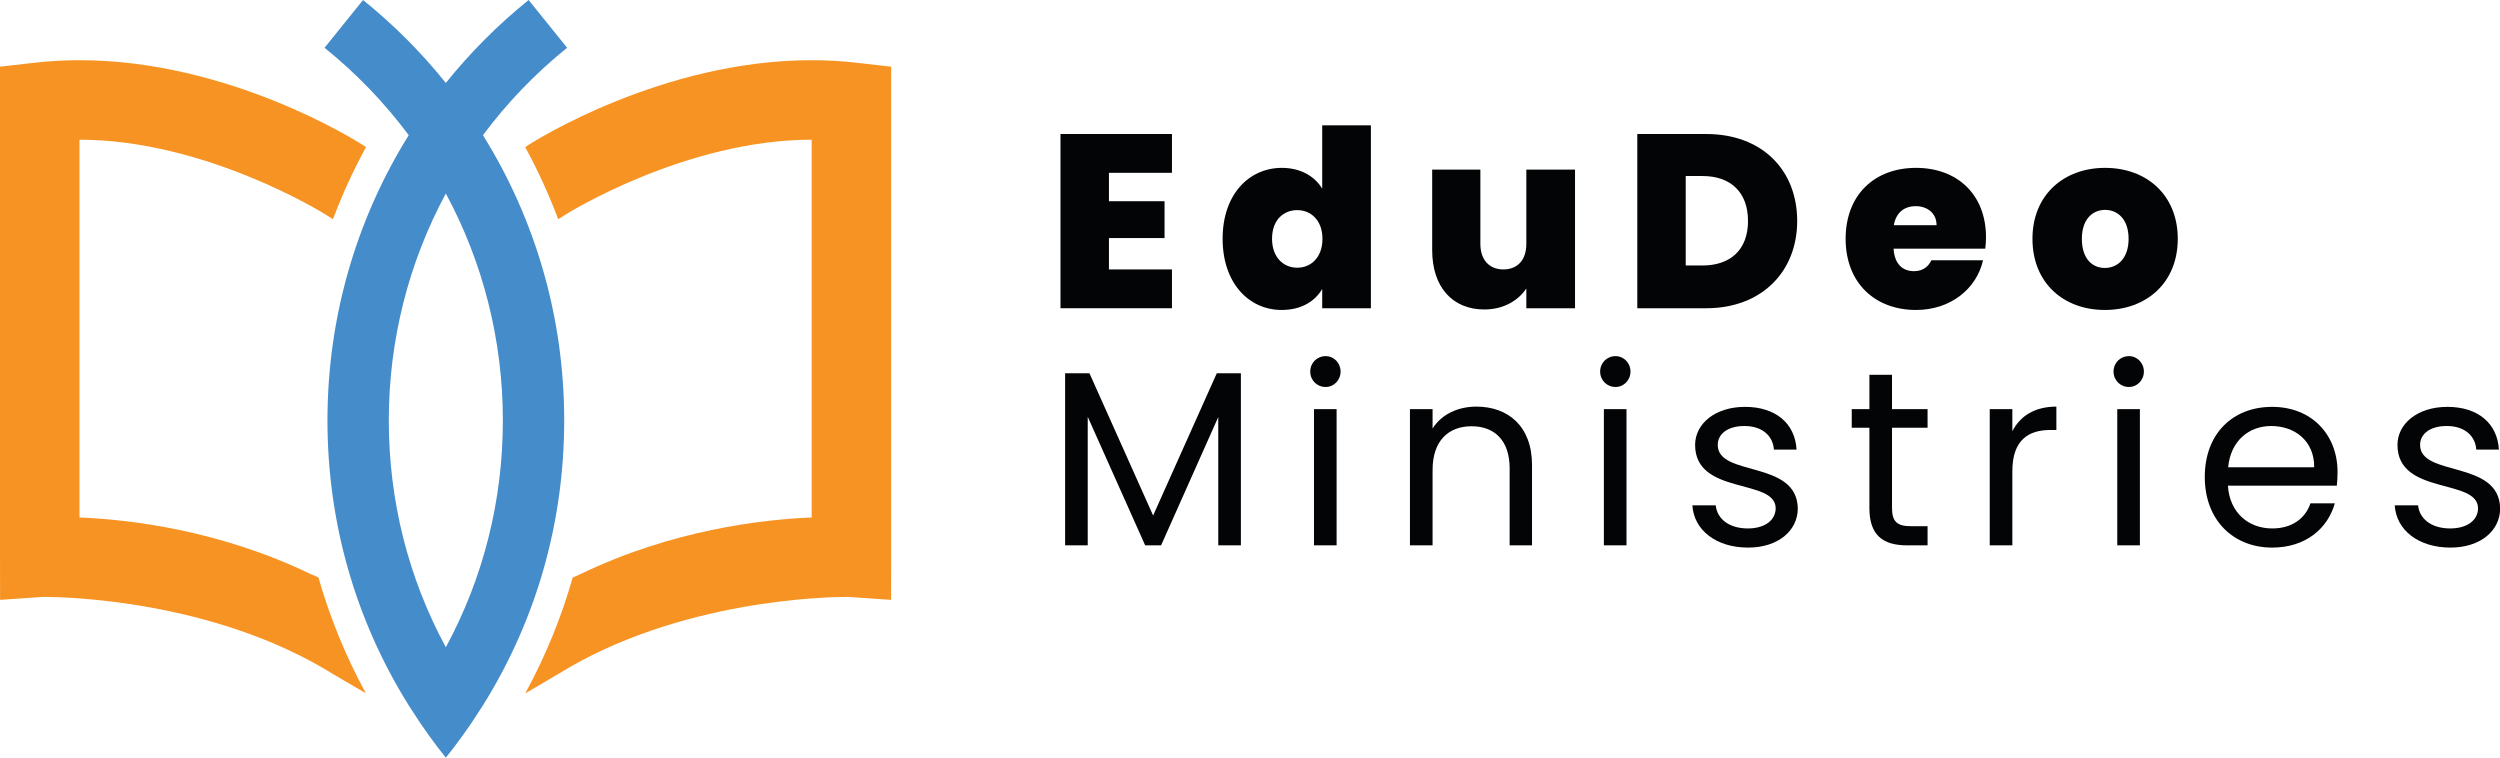 <?xml version="1.0" encoding="UTF-8" standalone="no"?>
<!DOCTYPE svg PUBLIC "-//W3C//DTD SVG 1.1//EN" "http://www.w3.org/Graphics/SVG/1.1/DTD/svg11.dtd">
<svg width="100%" height="100%" viewBox="0 0 7020 2128" version="1.1" xmlns="http://www.w3.org/2000/svg" xmlns:xlink="http://www.w3.org/1999/xlink" xml:space="preserve" xmlns:serif="http://www.serif.com/" style="fill-rule:evenodd;clip-rule:evenodd;stroke-linejoin:round;stroke-miterlimit:2;">
    <g transform="matrix(1,0,0,1,-370.129,-317.375)">
        <g transform="matrix(4.167,0,0,4.167,0,0)">
            <path d="M806.564,327.717L822.984,327.717L865.875,423.551L908.766,327.717L925.018,327.717L925.018,443.657L909.771,443.657L909.771,357.204L871.236,443.657L860.514,443.657L821.811,357.037L821.811,443.657L806.564,443.657L806.564,327.717Z" style="fill:rgb(3,4,5);fill-rule:nonzero;"/>
            <path d="M974.271,351.844L989.517,351.844L989.517,443.657L974.271,443.657L974.271,351.844ZM971.757,326.543C971.757,320.68 976.281,316.156 982.146,316.156C987.673,316.156 992.197,320.68 992.197,326.543C992.197,332.409 987.673,336.933 982.146,336.933C976.281,336.933 971.757,332.409 971.757,326.543Z" style="fill:rgb(3,4,5);fill-rule:nonzero;"/>
            <path d="M1106.12,391.719C1106.12,372.954 1095.9,363.403 1080.49,363.403C1064.91,363.403 1054.19,373.122 1054.19,392.892L1054.19,443.657L1038.94,443.657L1038.94,351.844L1054.19,351.844L1054.19,364.911C1060.22,355.362 1071.27,350.167 1083.67,350.167C1104.95,350.167 1121.2,363.236 1121.2,389.54L1121.2,443.657L1106.12,443.657L1106.12,391.719Z" style="fill:rgb(3,4,5);fill-rule:nonzero;"/>
            <path d="M1169.62,351.844L1184.87,351.844L1184.87,443.657L1169.62,443.657L1169.62,351.844ZM1167.11,326.543C1167.11,320.68 1171.63,316.156 1177.5,316.156C1183.02,316.156 1187.55,320.68 1187.55,326.543C1187.55,332.409 1183.02,336.933 1177.5,336.933C1171.63,336.933 1167.11,332.409 1167.11,326.543Z" style="fill:rgb(3,4,5);fill-rule:nonzero;"/>
            <path d="M1266.79,445.165C1245.35,445.165 1230.27,433.438 1229.26,416.684L1245.01,416.684C1245.85,425.562 1253.72,432.264 1266.62,432.264C1278.69,432.264 1285.39,426.233 1285.39,418.694C1285.39,398.253 1231.1,410.15 1231.1,375.969C1231.1,361.896 1244.34,350.335 1264.78,350.335C1285.05,350.335 1298.46,361.225 1299.46,379.153L1284.21,379.153C1283.54,369.938 1276.51,363.236 1264.28,363.236C1253.05,363.236 1246.35,368.598 1246.35,375.969C1246.35,397.75 1299.63,385.855 1300.3,418.694C1300.3,433.773 1287.06,445.165 1266.79,445.165Z" style="fill:rgb(3,4,5);fill-rule:nonzero;"/>
            <path d="M1348.55,364.41L1336.65,364.41L1336.65,351.844L1348.55,351.844L1348.55,328.721L1363.79,328.721L1363.79,351.844L1387.75,351.844L1387.75,364.41L1363.79,364.41L1363.79,418.527C1363.79,427.574 1367.15,430.757 1376.53,430.757L1387.75,430.757L1387.75,443.657L1374.01,443.657C1357.76,443.657 1348.55,436.955 1348.55,418.527L1348.55,364.41Z" style="fill:rgb(3,4,5);fill-rule:nonzero;"/>
            <path d="M1444.88,443.657L1429.64,443.657L1429.64,351.844L1444.88,351.844L1444.88,366.755C1450.08,356.534 1459.96,350.167 1474.54,350.167L1474.54,365.917L1470.52,365.917C1455.94,365.917 1444.88,372.451 1444.88,393.729L1444.88,443.657Z" style="fill:rgb(3,4,5);fill-rule:nonzero;"/>
            <path d="M1515.58,351.844L1530.83,351.844L1530.83,443.657L1515.58,443.657L1515.58,351.844ZM1513.07,326.543C1513.07,320.68 1517.59,316.156 1523.46,316.156C1528.98,316.156 1533.51,320.68 1533.51,326.543C1533.51,332.409 1528.98,336.933 1523.46,336.933C1517.59,336.933 1513.07,332.409 1513.07,326.543Z" style="fill:rgb(3,4,5);fill-rule:nonzero;"/>
            <path d="M1590.3,391.05L1648.27,391.05C1648.44,373.122 1635.04,363.236 1619.29,363.236C1604.38,363.236 1591.98,373.122 1590.3,391.05ZM1619.96,445.165C1593.82,445.165 1574.55,426.736 1574.55,397.582C1574.55,368.598 1593.15,350.335 1619.96,350.335C1646.6,350.335 1664.02,369.101 1664.02,394.232C1664.02,397.582 1663.85,400.263 1663.52,403.448L1590.14,403.448C1591.31,422.044 1604.38,432.264 1619.96,432.264C1633.7,432.264 1642.41,425.229 1645.76,415.342L1662.18,415.342C1657.49,432.096 1642.74,445.165 1619.96,445.165Z" style="fill:rgb(3,4,5);fill-rule:nonzero;"/>
            <path d="M1740.08,445.165C1718.64,445.165 1703.56,433.438 1702.55,416.684L1718.3,416.684C1719.14,425.562 1727.01,432.264 1739.91,432.264C1751.98,432.264 1758.68,426.233 1758.68,418.694C1758.68,398.253 1704.4,410.15 1704.4,375.969C1704.4,361.896 1717.63,350.335 1738.07,350.335C1758.34,350.335 1771.75,361.225 1772.75,379.153L1757.51,379.153C1756.84,369.938 1749.8,363.236 1737.57,363.236C1726.34,363.236 1719.64,368.598 1719.64,375.969C1719.64,397.75 1772.92,385.855 1773.59,418.694C1773.59,433.773 1760.35,445.165 1740.08,445.165Z" style="fill:rgb(3,4,5);fill-rule:nonzero;"/>
            <path d="M878.566,192.614L836.099,192.614L836.099,211.766L873.569,211.766L873.569,236.58L836.099,236.58L836.099,257.73L878.566,257.73L878.566,283.877L803.457,283.877L803.457,166.467L878.566,166.467L878.566,192.614Z" style="fill:rgb(3,4,5);fill-rule:nonzero;"/>
            <path d="M962.997,217.761C953.671,217.761 946.01,224.423 946.01,237.08C946.01,249.57 953.671,256.565 962.997,256.565C972.156,256.565 979.983,249.736 979.983,237.08C979.983,224.59 972.156,217.761 962.997,217.761ZM952.672,189.282C964.995,189.282 974.654,194.779 979.817,203.273L979.817,160.639L1012.62,160.639L1012.62,283.877L979.817,283.877L979.817,270.887C974.988,279.213 965.662,285.042 952.505,285.042C930.355,285.042 912.702,266.89 912.702,237.08C912.702,207.269 930.355,189.282 952.672,189.282Z" style="fill:rgb(3,4,5);fill-rule:nonzero;"/>
            <path d="M1150.18,283.877L1117.37,283.877L1117.37,270.553C1112.04,278.548 1102.22,284.71 1089.06,284.71C1067.41,284.71 1053.92,269.388 1053.92,244.74L1053.92,190.449L1086.4,190.449L1086.4,240.576C1086.4,251.401 1092.56,257.73 1101.88,257.73C1111.38,257.73 1117.37,251.401 1117.37,240.576L1117.37,190.449L1150.18,190.449L1150.18,283.877Z" style="fill:rgb(3,4,5);fill-rule:nonzero;"/>
            <path d="M1236.11,255.067C1254.93,255.067 1266.75,244.408 1266.75,225.088C1266.75,205.602 1254.93,194.779 1236.11,194.779L1224.78,194.779L1224.78,255.067L1236.11,255.067ZM1299.89,225.088C1299.89,259.063 1276.08,283.877 1238.61,283.877L1192.14,283.877L1192.14,166.467L1238.61,166.467C1276.08,166.467 1299.89,190.616 1299.89,225.088Z" style="fill:rgb(3,4,5);fill-rule:nonzero;"/>
            <path d="M1365,227.919L1393.81,227.919C1393.81,219.593 1387.32,215.096 1379.82,215.096C1372,215.096 1366.5,219.426 1365,227.919ZM1379.99,285.042C1352.35,285.042 1332.53,266.89 1332.53,237.08C1332.53,207.436 1352.01,189.282 1379.99,189.282C1407.64,189.282 1427.12,207.103 1427.12,236.079C1427.12,238.578 1426.96,241.243 1426.62,243.741L1364.84,243.741C1365.5,254.566 1371.33,258.897 1378.66,258.897C1384.99,258.897 1388.48,255.398 1390.32,251.568L1425.12,251.568C1420.79,270.72 1403.31,285.042 1379.99,285.042Z" style="fill:rgb(3,4,5);fill-rule:nonzero;"/>
            <path d="M1507.22,256.732C1515.55,256.732 1523.21,250.57 1523.21,237.08C1523.21,223.756 1515.72,217.594 1507.39,217.594C1499.06,217.594 1491.73,223.756 1491.73,237.08C1491.73,250.57 1498.73,256.732 1507.22,256.732ZM1507.22,285.042C1479.41,285.042 1458.43,266.89 1458.43,237.08C1458.43,207.436 1479.58,189.282 1507.39,189.282C1535.2,189.282 1556.35,207.436 1556.35,237.08C1556.35,266.89 1535.04,285.042 1507.22,285.042Z" style="fill:rgb(3,4,5);fill-rule:nonzero;"/>
            <path d="M685.119,120.612L665.591,118.393C655.857,117.288 645.786,116.728 635.656,116.728C535.119,116.721 448.917,171.284 445.296,173.607L442.769,175.378L442.789,175.421C451.322,191.064 458.728,207.25 464.972,223.861L464.992,223.914L470.397,220.474C471.182,219.979 550.802,170.325 635.778,170.307L635.778,424.868C602.411,426.233 541.699,433.228 479.969,463.041L474.776,465.33L474.764,465.327C467.156,491.983 456.663,517.76 443.414,542.207L442.937,543.325L464.757,530.496C546.175,479.875 647.858,478.413 659.184,478.413C660.107,478.413 660.663,478.422 660.819,478.427L684.213,480.041L689.305,480.393L689.313,475.289L689.352,451.708L689.352,121.093L685.119,120.612ZM142.528,116.728C132.404,116.728 122.332,117.288 112.593,118.393L93.064,120.612L88.831,121.093L88.831,451.7L88.87,475.289L88.878,480.393L93.97,480.041L117.525,478.421C117.652,478.421 118.181,478.413 119,478.413C130.326,478.413 232.009,479.875 313.426,530.496C313.426,530.496 327.05,538.489 335.405,543.372L335.372,543.312C321.853,518.567 311.167,492.445 303.446,465.419L303.404,465.271L303.39,465.239L298.214,463.041C236.485,433.228 175.773,426.233 142.405,424.868L142.405,170.307C227.381,170.325 307.001,219.979 307.796,220.48L313.11,223.81L313.216,223.849C319.481,207.183 326.916,190.945 335.486,175.254L335.493,175.243L332.887,173.607C329.267,171.284 243.075,116.728 142.528,116.728Z" style="fill:rgb(247,147,34);fill-rule:nonzero;"/>
            <path d="M350.827,359.441C350.827,305.165 364.287,252.884 389.254,206.565C414.221,252.884 427.682,305.165 427.682,359.441C427.682,413.636 414.505,465.652 389.254,512.31C364.004,465.652 350.827,413.636 350.827,359.441ZM414.26,551.488C450.178,493.992 469.021,428.272 469.021,359.441C469.021,290.381 449.739,224.171 414.266,167.264C430.399,145.585 449.389,125.767 470.988,108.347L445.036,76.17C424.232,92.949 405.594,111.712 389.254,132.057C372.914,111.712 354.276,92.949 333.472,76.17L307.521,108.347C329.12,125.766 348.108,145.585 364.243,167.263C328.77,224.171 309.489,290.382 309.489,359.441C309.489,428.272 328.331,493.992 364.25,551.488L372.063,563.474C375.97,569.217 380.042,574.877 384.301,580.437L389.254,586.708L394.208,580.437C398.467,574.877 402.539,569.217 406.446,563.474L414.26,551.488Z" style="fill:rgb(69,140,203);fill-rule:nonzero;"/>
        </g>
    </g>
</svg>
